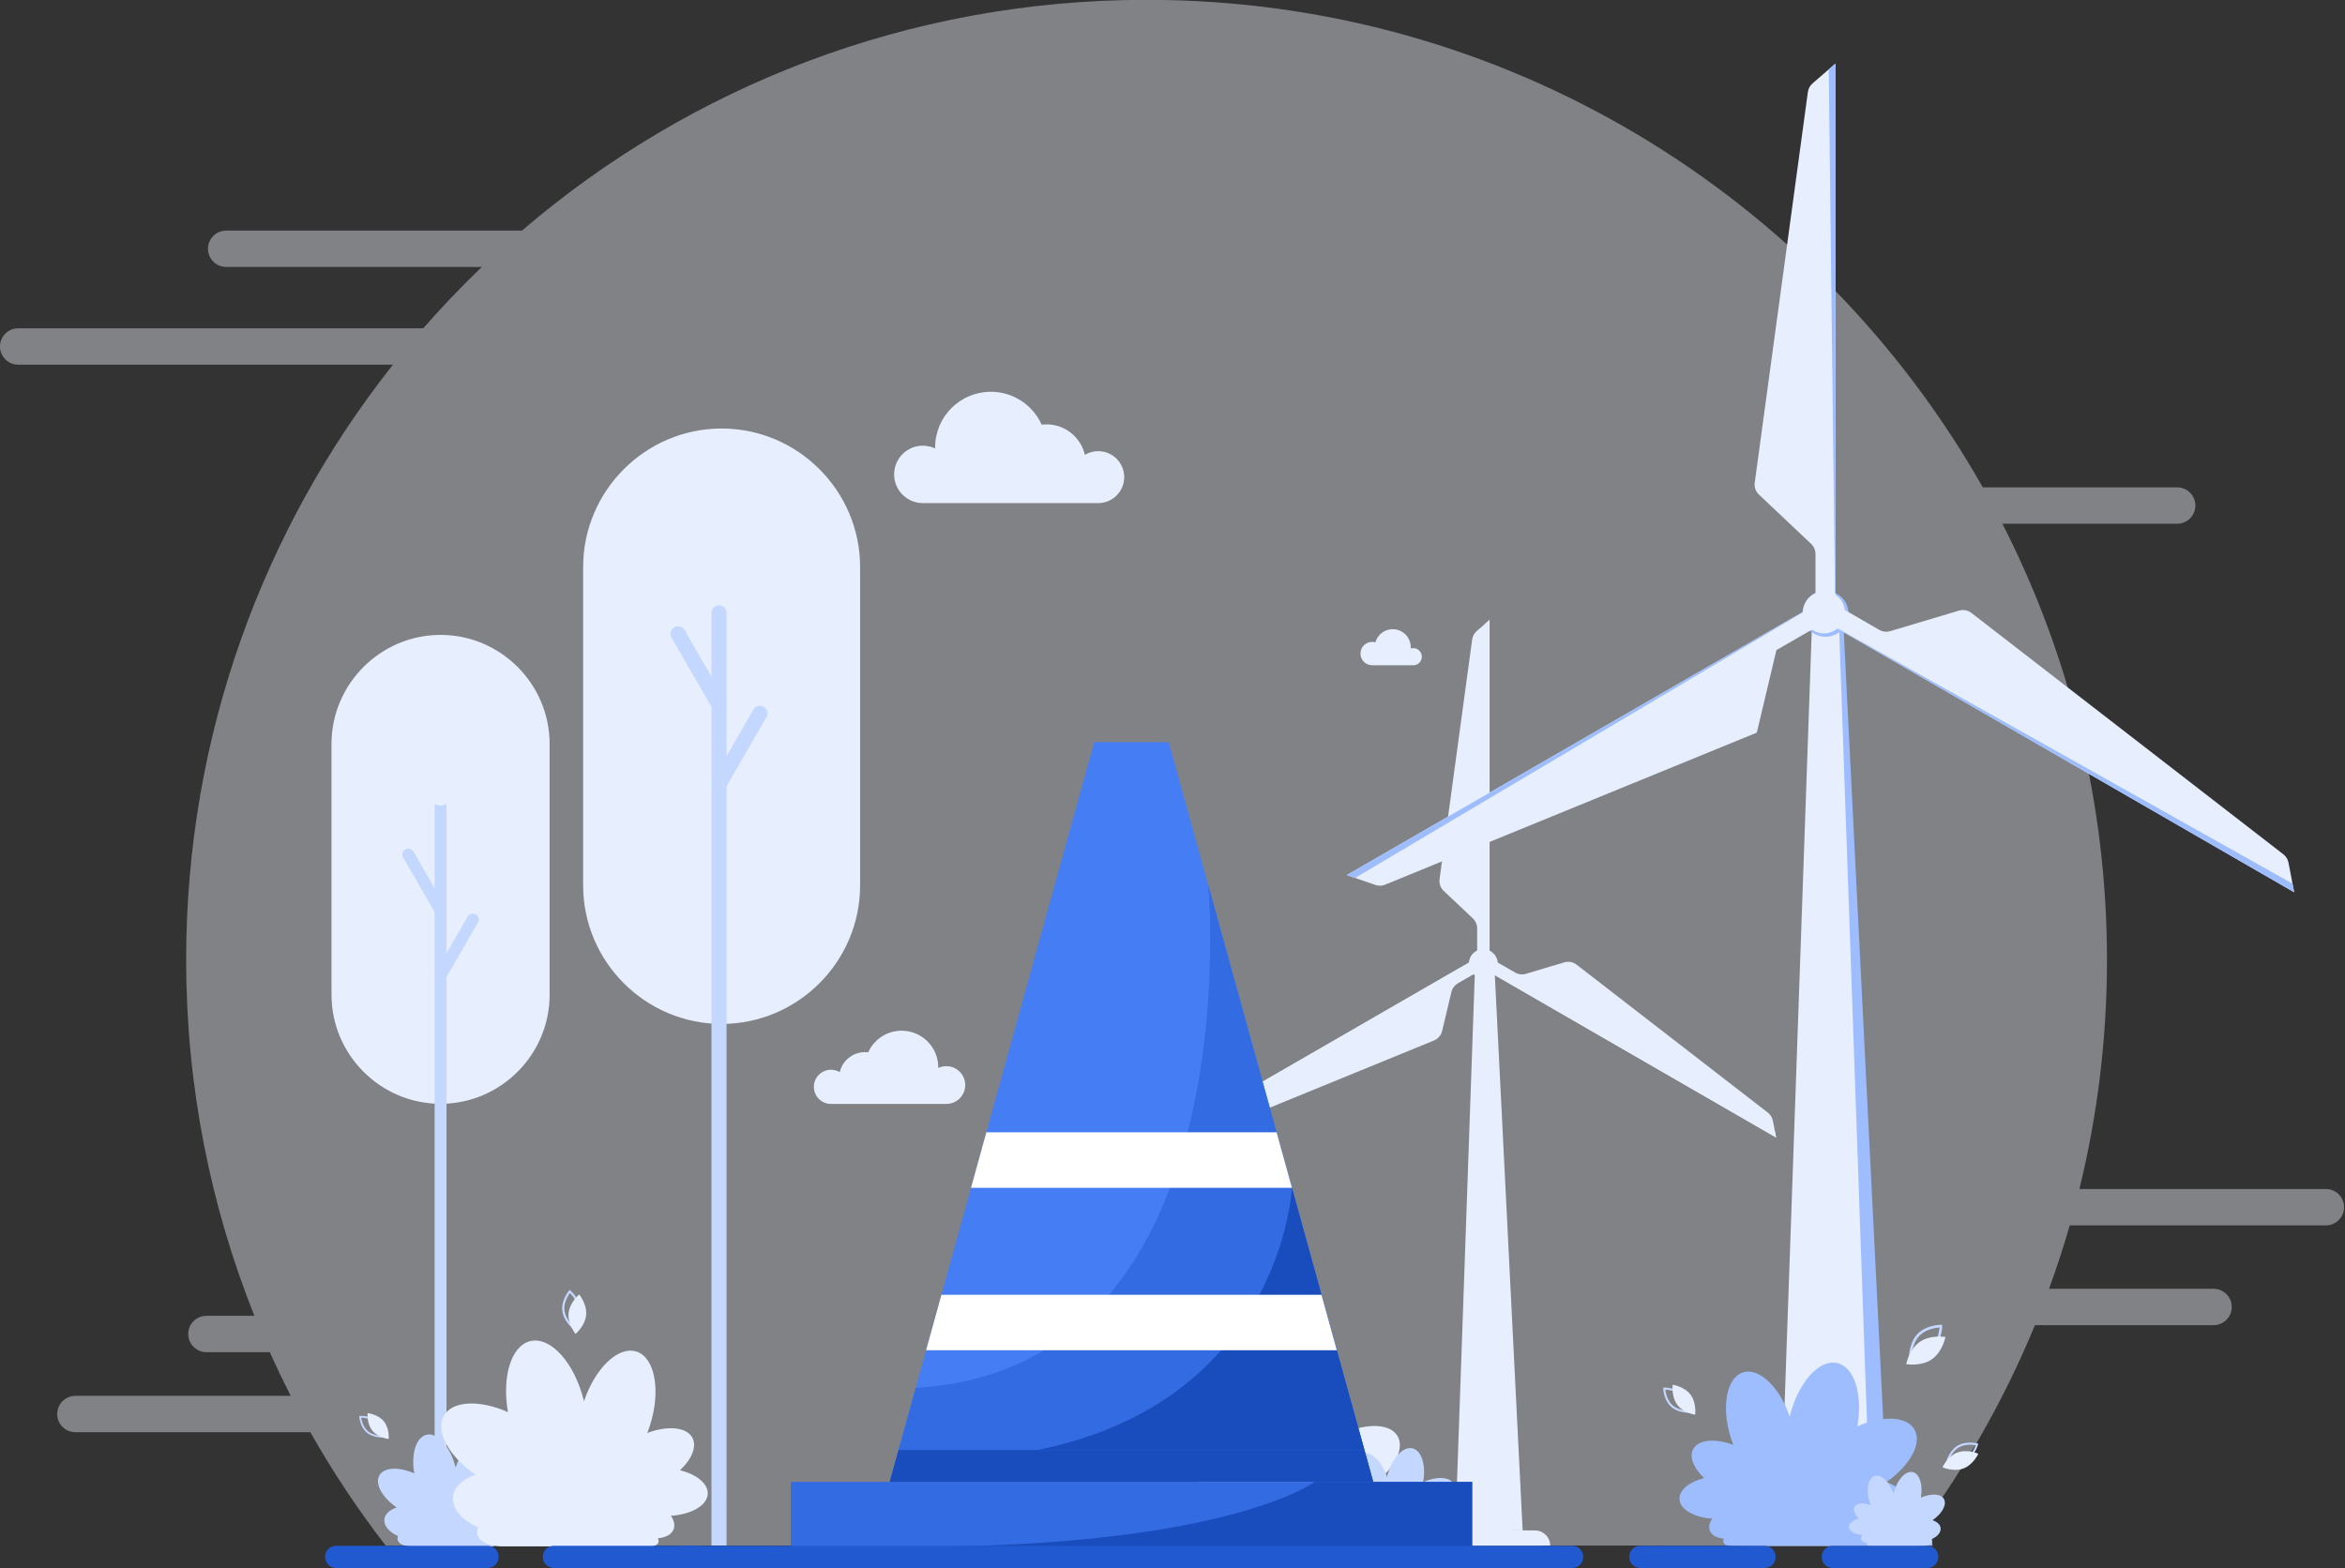 <svg id="egDAzREJH8s1" xmlns="http://www.w3.org/2000/svg" xmlns:xlink="http://www.w3.org/1999/xlink" viewBox="0 0 468 313" shape-rendering="geometricPrecision" text-rendering="geometricPrecision"><rect x="0" y="0" width="468" height="313" fill="#333333" stroke="none"/><style><![CDATA[#egDAzREJH8s45_tr {animation: egDAzREJH8s45_tr__tr 5000ms linear infinite normal forwards}@keyframes egDAzREJH8s45_tr__tr { 0% {transform: translate(296.042px,192.37px) rotate(0deg)} 100% {transform: translate(296.042px,192.37px) rotate(-720deg)}} #egDAzREJH8s53_tr {animation: egDAzREJH8s53_tr__tr 5000ms linear infinite normal forwards}@keyframes egDAzREJH8s53_tr__tr { 0% {transform: translate(364.316px,122.243px) rotate(0deg)} 100% {transform: translate(364.316px,122.243px) rotate(-360deg)}}]]></style><path id="egDAzREJH8s2" d="M464.186,237.376L414.998,237.376C418.591,222.714,420.496,207.391,420.496,191.623C420.496,160.281,412.969,130.698,399.623,104.578L434.506,104.578C436.513,104.578,438.138,102.954,438.138,100.947C438.138,98.943,436.513,97.316,434.506,97.316L395.711,97.316C362.789,39.213,300.387,0,228.824,0C181.224,0,137.68,17.349,104.165,46.064L45.142,46.064C43.137,46.064,41.51,47.691,41.51,49.695C41.51,51.7,43.137,53.327,45.142,53.327L96.154,53.327C92.08,57.234,88.18,61.319,84.463,65.569L3.632,65.569C1.627,65.569,0,67.194,0,69.2C0,71.207,1.627,72.831,3.632,72.831L78.421,72.831C52.581,105.487,37.151,146.752,37.151,191.623C37.151,216.732,41.985,240.715,50.769,262.691L41.199,262.691C39.194,262.691,37.567,264.315,37.567,266.322C37.567,268.328,39.194,269.953,41.199,269.953L53.847,269.953C55.169,272.897,56.562,275.804,58.025,278.668L15.047,278.668C13.04,278.668,11.415,280.293,11.415,282.299C11.415,284.306,13.04,285.93,15.047,285.93L61.935,285.93C66.414,293.836,71.439,301.393,76.96,308.547L380.688,308.547C391.006,295.174,399.594,280.398,406.121,264.558L441.77,264.558C443.777,264.558,445.402,262.933,445.402,260.927C445.402,258.92,443.777,257.296,441.77,257.296L408.94,257.296C410.455,253.142,411.833,248.921,413.064,244.638L464.186,244.638C466.193,244.638,467.818,243.014,467.818,241.007C467.818,239.001,466.193,237.376,464.186,237.376Z" transform="matrix(1 0 0 1 0 -0.034)" opacity="0.4" fill="rgb(243,247,255)" stroke="none" stroke-width="1" stroke-miterlimit="1"/><path id="egDAzREJH8s3" d="M309.383,308.538L286.162,308.538C286.162,306.861,287.522,305.502,289.199,305.502L306.348,305.502C308.023,305.502,309.383,306.861,309.383,308.538Z" fill="rgb(231,239,255)" stroke="none" stroke-width="1" stroke-miterlimit="1"/><path id="egDAzREJH8s4" d="M303.881,305.502L291.662,305.502L295.635,192.346L298.302,194.118L303.881,305.502Z" fill="rgb(231,239,255)" stroke="none" stroke-width="1" stroke-miterlimit="1"/><path id="egDAzREJH8s5" d="M307.652,308.538L284.432,308.538C284.432,306.861,285.791,305.502,287.468,305.502L304.618,305.502C306.293,305.502,307.652,306.861,307.652,308.538Z" fill="rgb(231,239,255)" stroke="none" stroke-width="1" stroke-miterlimit="1"/><path id="egDAzREJH8s6" d="M301.651,305.502L290.438,305.502L294.408,192.346L297.681,192.346L301.651,305.502Z" fill="rgb(231,239,255)" stroke="none" stroke-width="1" stroke-miterlimit="1"/><path id="egDAzREJH8s7" d="M298.847,193.03C299.211,191.486,298.255,189.94,296.711,189.575C295.167,189.211,293.62,190.167,293.256,191.71C292.891,193.254,293.847,194.8,295.391,195.165C296.935,195.529,298.482,194.573,298.847,193.03Z" fill="rgb(231,239,255)" stroke="none" stroke-width="1" stroke-miterlimit="1"/><path id="egDAzREJH8s8" d="M295.848,194.794C297.294,194.794,298.467,193.621,298.467,192.175C298.467,190.729,297.294,189.557,295.848,189.557C294.401,189.557,293.229,190.729,293.229,192.175C293.229,193.621,294.401,194.794,295.848,194.794Z" fill="rgb(231,239,255)" stroke="none" stroke-width="1" stroke-miterlimit="1"/><path id="egDAzREJH8s9" d="M301.652,304.767L290.463,304.767L290.463,305.502L301.652,305.502L301.652,304.767Z" fill="rgb(231,239,255)" stroke="none" stroke-width="1" stroke-miterlimit="1"/><path id="egDAzREJH8s10" d="M385.668,308.537L348.494,308.537C348.494,305.854,350.669,303.678,353.355,303.678L380.81,303.678C383.493,303.678,385.668,305.852,385.668,308.537Z" fill="rgb(158,189,255)" stroke="none" stroke-width="1" stroke-miterlimit="1"/><path id="egDAzREJH8s11" d="M376.861,303.678L357.297,303.678L363.654,122.517L367.928,125.357L376.861,303.678Z" fill="rgb(158,189,255)" stroke="none" stroke-width="1" stroke-miterlimit="1"/><path id="egDAzREJH8s12" d="M382.903,308.537L345.729,308.537C345.729,305.854,347.904,303.678,350.589,303.678L378.044,303.678C380.726,303.678,382.903,305.852,382.903,308.537Z" fill="rgb(231,239,255)" stroke="none" stroke-width="1" stroke-miterlimit="1"/><path id="egDAzREJH8s13" d="M373.293,303.678L355.34,303.678L361.697,122.517L366.936,122.517L373.293,303.678Z" fill="rgb(231,239,255)" stroke="none" stroke-width="1" stroke-miterlimit="1"/><path id="egDAzREJH8s14" d="M368.572,124.271C369.544,121.925,368.43,119.237,366.084,118.265C363.739,117.294,361.049,118.408,360.078,120.753C359.106,123.098,360.22,125.787,362.566,126.758C364.912,127.729,367.601,126.616,368.572,124.271Z" fill="rgb(158,189,255)" stroke="none" stroke-width="1" stroke-miterlimit="1"/><path id="egDAzREJH8s15" d="M367.885,123.846C368.771,121.708,367.755,119.256,365.616,118.37C363.476,117.484,361.024,118.5,360.138,120.638C359.252,122.777,360.267,125.229,362.407,126.115C364.546,127.001,366.998,125.985,367.885,123.846Z" fill="rgb(231,239,255)" stroke="none" stroke-width="1" stroke-miterlimit="1"/><path id="egDAzREJH8s16" d="M373.294,302.501L355.381,302.501L355.381,303.677L373.294,303.677L373.294,302.501Z" fill="rgb(158,189,255)" stroke="none" stroke-width="1" stroke-miterlimit="1"/><g id="egDAzREJH8s17" transform="matrix(1 0 0 1 0 0)"><path id="egDAzREJH8s18" d="M87.926,220.337C75.956,220.337,66.162,210.545,66.162,198.579L66.162,148.496C66.162,136.529,75.956,126.738,87.926,126.738C99.895,126.738,109.689,136.529,109.689,148.496L109.689,198.579C109.687,210.545,99.895,220.337,87.926,220.337Z" fill="rgb(231,239,255)" stroke="none" stroke-width="1" stroke-miterlimit="1"/><path id="egDAzREJH8s19" d="M89.112,181.409L82.509,169.976C82.181,169.408,81.455,169.215,80.888,169.543C80.32,169.871,80.127,170.597,80.455,171.163L87.057,182.596L89.112,181.409Z" fill="rgb(196,215,255)" stroke="none" stroke-width="1" stroke-miterlimit="1"/><path id="egDAzREJH8s20" d="M88.793,195.573L95.395,184.14C95.723,183.572,95.528,182.847,94.961,182.52C94.393,182.192,93.668,182.387,93.34,182.953L86.738,194.386L88.793,195.573Z" fill="rgb(196,215,255)" stroke="none" stroke-width="1" stroke-miterlimit="1"/></g><path id="egDAzREJH8s21" d="M89.113,308.646L86.738,308.646L86.738,245.904L86.738,160.84C86.738,160.184,87.27,160.84,87.925,160.84C88.581,160.84,89.112,160.184,89.112,160.84L89.112,245.904L89.113,308.646L89.113,308.646Z" fill="rgb(196,215,255)" stroke="none" stroke-width="1" stroke-miterlimit="1"/><g id="egDAzREJH8s22" transform="matrix(1 0 0 1 0 -7.278)"><path id="egDAzREJH8s23" d="M143.501,196.994C128.302,196.994,115.865,184.56,115.865,169.365L115.865,105.768C115.865,90.573,128.302,78.14,143.501,78.14C158.699,78.14,171.136,90.573,171.136,105.768L171.136,169.365C171.136,184.56,158.699,196.994,143.501,196.994Z" transform="matrix(1 0 0 1 0.517 14.676)" fill="rgb(231,239,255)" stroke="none" stroke-width="1" stroke-miterlimit="1"/><path id="egDAzREJH8s24" d="M145.006,147.562L136.623,133.045C136.206,132.325,135.284,132.078,134.564,132.493C133.844,132.91,133.597,133.832,134.012,134.552L142.395,149.068L145.006,147.562Z" fill="rgb(196,215,255)" stroke="none" stroke-width="1" stroke-miterlimit="1"/><path id="egDAzREJH8s25" d="M144.603,164.927L152.986,150.411C153.403,149.691,153.156,148.767,152.434,148.352C151.714,147.935,150.79,148.182,150.375,148.904L141.992,163.421L144.603,164.927Z" fill="rgb(196,215,255)" stroke="none" stroke-width="1" stroke-miterlimit="1"/></g><path id="egDAzREJH8s26" d="M145.006,308.513L141.99,308.513L141.99,122.329C141.99,121.497,142.665,120.822,143.497,120.822C144.329,120.822,145.004,121.497,145.004,122.329L145.004,308.513L145.006,308.513Z" fill="rgb(196,215,255)" stroke="none" stroke-width="1" stroke-miterlimit="1"/><path id="egDAzREJH8s27" d="M101.35,300.416C102.618,299.225,103.197,297.863,102.697,296.907C102.079,295.722,100.007,295.54,97.797,296.374C97.909,296.085,98.015,295.789,98.11,295.484C99.289,291.722,98.615,288.163,96.608,287.534C94.651,286.922,92.145,289.319,90.929,292.925C89.923,288.794,87.334,285.881,85.116,286.403C83.028,286.895,82.005,290.257,82.675,294.11C79.616,292.759,76.662,292.867,75.722,294.496C74.749,296.183,76.266,298.92,79.155,300.914C77.785,301.372,76.843,302.213,76.714,303.265C76.556,304.557,77.665,305.833,79.425,306.622C79.327,306.873,79.3,307.126,79.358,307.369C79.541,308.149,80.531,308.63,81.822,308.68L81.822,308.684L82.015,308.684C82.019,308.684,82.025,308.684,82.029,308.684L98.353,308.684L98.353,308.67C98.671,308.628,98.909,308.494,98.99,308.278C99.044,308.135,99.022,307.971,98.936,307.809C99.796,307.726,100.443,307.386,100.655,306.819C100.821,306.377,100.697,305.867,100.352,305.367C102.583,305.217,104.3,304.24,104.354,302.98C104.405,301.876,103.156,300.874,101.35,300.416Z" fill="rgb(196,215,255)" stroke="none" stroke-width="1" stroke-miterlimit="1"/><path id="egDAzREJH8s28" d="M135.715,293.479C138.048,291.288,139.113,288.785,138.193,287.024C137.056,284.843,133.245,284.509,129.179,286.044C129.387,285.515,129.58,284.97,129.756,284.407C131.923,277.489,130.686,270.945,126.992,269.787C123.391,268.66,118.787,273.07,116.55,279.699C114.696,272.101,109.939,266.745,105.861,267.704C102.021,268.606,100.139,274.79,101.374,281.876C95.747,279.392,90.317,279.589,88.589,282.585C86.797,285.687,89.587,290.721,94.902,294.39C92.383,295.234,90.65,296.778,90.413,298.714C90.122,301.092,92.163,303.439,95.398,304.887C95.22,305.35,95.172,305.815,95.276,306.263C95.614,307.697,97.43,308.583,99.809,308.676L99.809,308.684L100.164,308.684C100.172,308.684,100.182,308.684,100.191,308.684L130.213,308.684L130.213,308.657C130.798,308.581,131.236,308.334,131.383,307.937C131.483,307.672,131.439,307.373,131.286,307.072C132.865,306.919,134.055,306.294,134.445,305.252C134.75,304.441,134.522,303.501,133.889,302.58C137.994,302.306,141.147,300.507,141.248,298.193C141.335,296.162,139.036,294.319,135.715,293.479Z" fill="rgb(231,239,255)" stroke="none" stroke-width="1" stroke-miterlimit="1"/><path id="egDAzREJH8s29" d="M340.105,295.043C338.028,293.091,337.079,290.864,337.897,289.296C338.91,287.353,342.303,287.057,345.923,288.424C345.738,287.953,345.566,287.465,345.41,286.967C343.48,280.807,344.582,274.978,347.872,273.949C351.078,272.945,355.177,276.873,357.17,282.776C358.82,276.012,363.056,271.241,366.688,272.096C370.109,272.901,371.783,278.406,370.683,284.714C375.694,282.502,380.528,282.679,382.07,285.345C383.664,288.107,381.181,292.589,376.447,295.857C378.691,296.608,380.233,297.983,380.445,299.708C380.704,301.826,378.888,303.914,376.007,305.204C376.167,305.615,376.208,306.03,376.115,306.429C375.814,307.707,374.195,308.495,372.08,308.578L372.08,308.586L371.765,308.586C371.756,308.586,371.748,308.586,371.74,308.586L345.007,308.586L345.007,308.564C344.486,308.495,344.096,308.275,343.966,307.923C343.876,307.686,343.916,307.42,344.053,307.153C342.646,307.016,341.587,306.46,341.238,305.532C340.969,304.808,341.17,303.972,341.732,303.154C338.077,302.909,335.269,301.31,335.18,299.249C335.101,297.434,337.15,295.794,340.105,295.043Z" fill="rgb(158,189,255)" stroke="none" stroke-width="1" stroke-miterlimit="1"/><path id="egDAzREJH8s30" d="M371.001,303.134C370.163,302.346,369.779,301.445,370.109,300.812C370.517,300.028,371.889,299.908,373.351,300.46C373.276,300.269,373.205,300.072,373.143,299.87C372.363,297.38,372.809,295.027,374.137,294.61C375.432,294.206,377.088,295.791,377.894,298.177C378.56,295.444,380.272,293.517,381.74,293.861C383.122,294.187,383.799,296.411,383.354,298.959C385.378,298.065,387.333,298.138,387.954,299.215C388.597,300.331,387.595,302.142,385.683,303.462C386.59,303.765,387.213,304.321,387.298,305.018C387.402,305.873,386.669,306.718,385.505,307.238C385.569,307.404,385.586,307.572,385.548,307.732C385.428,308.249,384.772,308.566,383.917,308.6L383.917,308.602L383.79,308.602C383.786,308.602,383.784,308.602,383.78,308.602L372.979,308.602L372.979,308.591C372.769,308.564,372.612,308.475,372.558,308.332C372.522,308.236,372.537,308.129,372.593,308.021C372.024,307.965,371.597,307.741,371.456,307.365C371.346,307.072,371.429,306.734,371.655,306.404C370.177,306.305,369.044,305.659,369.006,304.825C368.98,304.099,369.808,303.437,371.001,303.134Z" fill="rgb(196,215,255)" stroke="none" stroke-width="1" stroke-miterlimit="1"/><path id="egDAzREJH8s31" d="M239.368,295.827C237.41,293.987,236.516,291.889,237.288,290.41C238.243,288.579,241.441,288.299,244.853,289.588C244.679,289.144,244.517,288.685,244.37,288.214C242.551,282.409,243.589,276.914,246.69,275.943C249.712,274.997,253.577,278.698,255.455,284.264C257.009,277.887,261.003,273.391,264.427,274.196C267.65,274.953,269.23,280.143,268.194,286.09C272.918,284.004,277.474,284.17,278.927,286.685C280.429,289.287,278.088,293.514,273.628,296.593C275.743,297.303,277.198,298.597,277.395,300.224C277.64,302.22,275.928,304.189,273.211,305.405C273.362,305.793,273.402,306.183,273.312,306.559C273.03,307.763,271.505,308.505,269.508,308.584L269.508,308.59L269.211,308.59C269.203,308.59,269.197,308.59,269.188,308.59L243.99,308.59L243.99,308.568C243.498,308.503,243.133,308.296,243.008,307.964C242.925,307.742,242.96,307.491,243.091,307.238C241.765,307.109,240.767,306.584,240.439,305.71C240.183,305.028,240.374,304.241,240.906,303.467C237.46,303.237,234.812,301.729,234.729,299.786C234.65,298.079,236.58,296.533,239.368,295.827Z" fill="rgb(231,239,255)" stroke="none" stroke-width="1" stroke-miterlimit="1"/><path id="egDAzREJH8s32" d="M267.699,301.36C266.591,300.319,266.085,299.13,266.52,298.291C267.062,297.254,268.872,297.096,270.806,297.827C270.707,297.576,270.615,297.316,270.532,297.049C269.503,293.76,270.09,290.647,271.846,290.097C273.558,289.562,275.746,291.658,276.811,294.81C277.691,291.197,279.953,288.651,281.894,289.108C283.72,289.537,284.615,292.475,284.027,295.845C286.703,294.664,289.284,294.758,290.106,296.181C290.957,297.656,289.631,300.049,287.105,301.794C288.303,302.194,289.127,302.929,289.239,303.85C289.378,304.981,288.407,306.095,286.869,306.784C286.954,307.004,286.977,307.224,286.927,307.438C286.767,308.121,285.901,308.542,284.772,308.585L284.772,308.589L284.604,308.589C284.6,308.589,284.596,308.589,284.592,308.589L270.319,308.589L270.319,308.577C270.04,308.54,269.833,308.423,269.762,308.235C269.715,308.108,269.735,307.967,269.808,307.824C269.057,307.751,268.492,307.454,268.305,306.959C268.16,306.573,268.27,306.126,268.569,305.689C266.618,305.558,265.117,304.703,265.07,303.603C265.026,302.636,266.12,301.761,267.699,301.36Z" fill="rgb(196,215,255)" stroke="none" stroke-width="1" stroke-miterlimit="1"/><path id="egDAzREJH8s33" d="M282.051,129.376C281.872,129.376,281.7,129.403,281.54,129.453C281.547,129.368,281.549,129.283,281.549,129.196C281.549,127.208,279.936,125.596,277.948,125.596C276.298,125.596,274.907,126.706,274.482,128.218C274.28,128.162,274.067,128.131,273.847,128.131C272.558,128.131,271.514,129.175,271.514,130.464C271.514,131.752,272.558,132.796,273.847,132.796C273.888,132.796,273.927,132.794,273.969,132.792L273.969,132.798L282.053,132.798C282.997,132.798,283.763,132.032,283.763,131.088C283.761,130.142,282.995,129.376,282.051,129.376Z" fill="rgb(231,239,255)" stroke="none" stroke-width="1" stroke-miterlimit="1"/><path id="egDAzREJH8s34" d="M219.175,90.058C218.202,90.058,217.29,90.328,216.512,90.793C215.707,87.309,212.585,84.711,208.856,84.711C208.528,84.711,208.204,84.734,207.886,84.773C206.149,80.901,202.26,78.206,197.741,78.206C191.602,78.206,186.627,83.182,186.627,89.317C186.627,89.384,186.629,89.448,186.629,89.515C185.886,89.164,185.056,88.965,184.18,88.965C181.013,88.965,178.445,91.531,178.445,94.698C178.445,97.864,181.013,100.429,184.18,100.429L219.175,100.429C222.039,100.429,224.362,98.107,224.362,95.244C224.362,92.38,222.039,90.058,219.175,90.058Z" fill="rgb(231,239,255)" stroke="none" stroke-width="1" stroke-miterlimit="1"/><path id="egDAzREJH8s35" d="M165.84,213.54C166.481,213.54,167.079,213.716,167.592,214.023C168.121,211.732,170.173,210.023,172.629,210.023C172.845,210.023,173.056,210.037,173.266,210.064C174.41,207.518,176.967,205.744,179.941,205.744C183.98,205.744,187.253,209.016,187.253,213.054C187.253,213.098,187.253,213.139,187.251,213.183C187.738,212.953,188.286,212.822,188.861,212.822C190.945,212.822,192.632,214.511,192.632,216.592C192.632,218.675,190.943,220.362,188.861,220.362L165.84,220.362C163.955,220.362,162.428,218.835,162.428,216.951C162.428,215.067,163.955,213.54,165.84,213.54Z" fill="rgb(231,239,255)" stroke="none" stroke-width="1" stroke-miterlimit="1"/><path id="egDAzREJH8s36" d="M394.808,288.169L394.754,288.377C394.748,288.4,394.607,288.933,394.256,289.595C393.93,290.209,393.357,291.049,392.469,291.574C391.581,292.099,390.566,292.195,389.87,292.182C389.123,292.17,388.588,292.035,388.565,292.029L388.357,291.977L388.411,291.769C388.418,291.747,388.559,291.213,388.91,290.551C389.235,289.937,389.808,289.097,390.697,288.572C391.585,288.047,392.6,287.951,393.295,287.964C394.042,287.976,394.578,288.111,394.601,288.117L394.808,288.169ZM388.891,291.659C389.457,291.759,391.012,291.94,392.255,291.207C393.498,290.473,394.092,289.028,394.279,288.483C393.712,288.383,392.158,288.203,390.914,288.935C389.669,289.67,389.076,291.116,388.891,291.659Z" fill="rgb(196,215,255)" stroke="none" stroke-width="1" stroke-miterlimit="1"/><path id="egDAzREJH8s37" d="M391.846,293.132C389.87,293.877,387.67,292.891,387.67,292.891C387.67,292.891,388.672,290.698,390.646,289.953C392.622,289.208,394.822,290.194,394.822,290.194C394.822,290.194,393.822,292.389,391.846,293.132Z" fill="rgb(231,239,255)" stroke="none" stroke-width="1" stroke-miterlimit="1"/><path id="egDAzREJH8s38" d="M387.621,264.446L387.619,264.712C387.619,264.741,387.609,265.428,387.387,266.33C387.181,267.169,386.744,268.358,385.83,269.26C384.917,270.163,383.722,270.584,382.879,270.779C381.974,270.989,381.285,270.991,381.256,270.991L380.99,270.991L380.992,270.725C380.992,270.696,381.003,270.009,381.225,269.107C381.43,268.268,381.868,267.079,382.781,266.177C383.695,265.274,384.89,264.853,385.733,264.658C386.638,264.448,387.327,264.446,387.356,264.446L387.621,264.446ZM381.538,270.449C382.254,270.397,384.182,270.144,385.459,268.885C386.737,267.623,387.015,265.7,387.076,264.986C386.36,265.038,384.431,265.291,383.155,266.55C381.876,267.814,381.598,269.735,381.538,270.449Z" fill="rgb(196,215,255)" stroke="none" stroke-width="1" stroke-miterlimit="1"/><path id="egDAzREJH8s39" d="M385.549,271.334C383.393,272.83,380.438,272.307,380.438,272.307C380.438,272.307,380.981,269.359,383.14,267.862C385.296,266.366,388.252,266.889,388.252,266.889C388.252,266.889,387.706,269.838,385.549,271.334Z" fill="rgb(231,239,255)" stroke="none" stroke-width="1" stroke-miterlimit="1"/><path id="egDAzREJH8s40" d="M113.688,257.481L113.857,257.625C113.875,257.641,114.309,258.015,114.768,258.639C115.193,259.22,115.718,260.135,115.805,261.202C115.893,262.268,115.523,263.256,115.197,263.899C114.847,264.59,114.479,265.03,114.463,265.049L114.319,265.219L114.151,265.076C114.133,265.059,113.699,264.686,113.24,264.061C112.815,263.48,112.29,262.565,112.202,261.499C112.115,260.432,112.485,259.444,112.811,258.801C113.161,258.11,113.529,257.67,113.545,257.652L113.688,257.481ZM114.268,264.578C114.618,264.094,115.488,262.725,115.365,261.237C115.243,259.745,114.164,258.54,113.74,258.118C113.39,258.602,112.52,259.971,112.642,261.459C112.765,262.953,113.844,264.159,114.268,264.578Z" fill="rgb(196,215,255)" stroke="none" stroke-width="1" stroke-miterlimit="1"/><path id="egDAzREJH8s41" d="M116.978,262.492C116.779,264.671,114.865,266.277,114.865,266.277C114.865,266.277,113.273,264.351,113.472,262.172C113.672,259.994,115.585,258.388,115.585,258.388C115.585,258.388,117.175,260.313,116.978,262.492Z" fill="rgb(231,239,255)" stroke="none" stroke-width="1" stroke-miterlimit="1"/><path id="egDAzREJH8s42" d="M71.689,282.645L71.876,282.633C71.897,282.631,72.376,282.602,73.02,282.71C73.618,282.809,74.471,283.052,75.149,283.641C75.828,284.231,76.185,285.044,76.368,285.621C76.563,286.241,76.6,286.723,76.6,286.744L76.615,286.928L76.428,286.941C76.407,286.943,75.928,286.972,75.284,286.864C74.686,286.764,73.833,286.522,73.155,285.932C72.476,285.343,72.119,284.53,71.936,283.953C71.741,283.332,71.704,282.851,71.704,282.83L71.689,282.645ZM76.206,286.575C76.133,286.08,75.853,284.745,74.904,283.92C73.954,283.094,72.596,283.002,72.094,282.998C72.167,283.494,72.447,284.828,73.395,285.654C74.346,286.48,75.704,286.571,76.206,286.575Z" fill="rgb(196,215,255)" stroke="none" stroke-width="1" stroke-miterlimit="1"/><path id="egDAzREJH8s43" d="M76.614,283.729C77.774,285.156,77.565,287.246,77.565,287.246C77.565,287.246,75.475,287.022,74.317,285.594C73.159,284.167,73.366,282.077,73.366,282.077C73.366,282.077,75.454,282.301,76.614,283.729Z" fill="rgb(231,239,255)" stroke="none" stroke-width="1" stroke-miterlimit="1"/><path id="egDAzREJH8s44" d="M331.93,276.981L332.139,276.975C332.162,276.975,332.702,276.962,333.418,277.112C334.082,277.251,335.028,277.562,335.763,278.255C336.496,278.948,336.861,279.876,337.037,280.531C337.228,281.237,337.247,281.776,337.247,281.799L337.253,282.009L337.044,282.015C337.021,282.015,336.481,282.027,335.765,281.878C335.101,281.739,334.155,281.428,333.42,280.735C332.687,280.042,332.322,279.114,332.146,278.458C331.955,277.753,331.936,277.213,331.936,277.191L331.93,276.981ZM336.815,281.594C336.755,281.033,336.502,279.525,335.479,278.558C334.451,277.589,332.932,277.423,332.37,277.396C332.43,277.956,332.683,279.465,333.706,280.432C334.734,281.401,336.253,281.567,336.815,281.594Z" fill="rgb(196,215,255)" stroke="none" stroke-width="1" stroke-miterlimit="1"/><g id="egDAzREJH8s45_tr" transform="translate(296.042,192.37) rotate(0)"><g id="egDAzREJH8s45" transform="translate(-296.042,-192.37)"><path id="egDAzREJH8s46" d="M296.043,193.345L354.47,227.069L353.831,223.749C353.705,223.094,353.345,222.508,352.818,222.1L314.648,192.561C313.948,192.019,313.033,191.849,312.186,192.102L304.528,194.389C303.805,194.604,303.025,194.513,302.373,194.135L297.284,191.197L296.043,193.345Z" fill="rgb(231,239,255)" stroke="none" stroke-width="1" stroke-miterlimit="1"/><path id="egDAzREJH8s47" d="M294.804,191.2L236.377,224.925L239.567,226.031C240.2,226.25,240.893,226.232,241.514,225.977L286.176,207.702C286.998,207.366,287.609,206.655,287.814,205.789L289.659,198.029C289.834,197.292,290.307,196.659,290.963,196.28L296.046,193.346L294.804,191.2Z" fill="rgb(231,239,255)" stroke="none" stroke-width="1" stroke-miterlimit="1"/><path id="egDAzREJH8s48" d="M297.282,191.2L297.282,123.751L294.727,125.961C294.221,126.399,293.893,127.005,293.803,127.669L287.301,175.48C287.18,176.358,287.492,177.239,288.137,177.847L293.942,183.329C294.492,183.848,294.804,184.57,294.804,185.328L294.804,191.2L297.282,191.2L297.282,191.2Z" fill="rgb(231,239,255)" stroke="none" stroke-width="1" stroke-miterlimit="1"/><path id="egDAzREJH8s49" d="M237.413,225.283L293.229,192.175L293.179,192.138L236.377,224.924L237.413,225.283Z" fill="rgb(231,239,255)" stroke="none" stroke-width="1" stroke-miterlimit="1"/><path id="egDAzREJH8s50" d="M296.453,124.469L297.222,189.807L297.282,189.783L297.282,123.751L296.453,124.469Z" fill="rgb(231,239,255)" stroke="none" stroke-width="1" stroke-miterlimit="1"/><path id="egDAzREJH8s51" d="M354.267,225.993L297.678,194.221L297.67,194.283L354.472,227.069L354.267,225.993Z" fill="rgb(231,239,255)" stroke="none" stroke-width="1" stroke-miterlimit="1"/></g></g><path id="egDAzREJH8s52" d="M337.399,278.419C338.634,280.073,338.304,282.407,338.304,282.407C338.304,282.407,335.971,282.061,334.736,280.407C333.501,278.753,333.831,276.419,333.831,276.419C333.831,276.419,336.164,276.765,337.399,278.419Z" fill="rgb(231,239,255)" stroke="none" stroke-width="1" stroke-miterlimit="1"/><g id="egDAzREJH8s53_tr" transform="translate(364.316,122.243) rotate(0)"><g id="egDAzREJH8s53" transform="translate(-364.316,-122.242)"><path id="egDAzREJH8s54" d="M364.316,124.118L457.857,178.11L456.718,172.186C456.591,171.531,456.23,170.944,455.703,170.535L393.434,122.344C392.734,121.802,391.817,121.632,390.97,121.885L377.222,125.991C376.5,126.207,375.719,126.116,375.065,125.738L366.305,120.682L364.316,124.118Z" fill="rgb(231,239,255)" stroke="none" stroke-width="1" stroke-miterlimit="1"/><path id="egDAzREJH8s55" d="M362.33,120.682L268.789,174.672L274.49,176.648C275.121,176.865,275.813,176.847,276.431,176.594L350.614,146.241L354.53,129.764L364.316,124.116L362.33,120.682Z" fill="rgb(231,239,255)" stroke="none" stroke-width="1" stroke-miterlimit="1"/><path id="egDAzREJH8s56" d="M366.295,120.682L366.295,12.698L361.733,16.645C361.226,17.083,360.898,17.691,360.807,18.352L350.199,96.357C350.079,97.234,350.392,98.116,351.036,98.726L361.463,108.572C362.013,109.091,362.324,109.815,362.324,110.57L362.324,120.682L366.295,120.682Z" fill="rgb(231,239,255)" stroke="none" stroke-width="1" stroke-miterlimit="1"/><path id="egDAzREJH8s57" d="M457.522,176.385L366.928,125.52L366.916,125.619L457.854,178.11L457.522,176.385Z" fill="rgb(158,189,255)" stroke="none" stroke-width="1" stroke-miterlimit="1"/><path id="egDAzREJH8s58" d="M270.447,175.249L359.808,122.246L359.729,122.184L268.789,174.674L270.447,175.249Z" fill="rgb(158,189,255)" stroke="none" stroke-width="1" stroke-miterlimit="1"/><path id="egDAzREJH8s59" d="M364.971,13.85L366.202,118.453L366.296,118.416L366.296,12.698L364.971,13.85Z" fill="rgb(158,189,255)" stroke="none" stroke-width="1" stroke-miterlimit="1"/></g></g><path id="egDAzREJH8s60" d="M274.061,295.81L177.566,295.81L179.322,289.454L182.751,277.046L184.827,269.533L187.888,258.457L193.789,237.103L196.85,226.025L218.371,148.151L233.256,148.151L241.143,176.69L254.777,226.025L257.838,237.103L263.739,258.457L266.8,269.533L272.305,289.454L274.061,295.81Z" fill="rgb(69,125,245)" stroke="none" stroke-width="1" stroke-miterlimit="1"/><path id="egDAzREJH8s61" d="M274.061,295.81L177.566,295.81L179.322,289.454L182.751,277.046C249.993,273.075,241.145,176.692,241.145,176.692L272.305,289.454L274.061,295.81Z" fill="rgb(51,107,227)" stroke="none" stroke-width="1" stroke-miterlimit="1"/><path id="egDAzREJH8s62" d="M293.803,295.81L157.822,295.81L157.822,308.735L293.803,308.735L293.803,295.81Z" fill="rgb(51,107,227)" stroke="none" stroke-width="1" stroke-miterlimit="1"/><path id="egDAzREJH8s63" d="M274.061,295.81L177.566,295.81L179.322,289.454L272.305,289.454L274.061,295.81Z" fill="rgb(25,77,189)" stroke="none" stroke-width="1" stroke-miterlimit="1"/><path id="egDAzREJH8s64" d="M257.836,237.103C257.836,237.103,255.815,279.737,206.818,289.489L272.305,289.454L257.836,237.103Z" fill="rgb(25,77,189)" stroke="none" stroke-width="1" stroke-miterlimit="1"/><path id="egDAzREJH8s65" d="M257.839,237.104L193.789,237.104L196.85,226.025L254.778,226.025L257.839,237.104Z" fill="rgb(255,255,255)" stroke="none" stroke-width="1" stroke-miterlimit="1"/><path id="egDAzREJH8s66" d="M266.798,269.533L184.824,269.533L187.886,258.457L263.737,258.457L266.798,269.533Z" fill="rgb(255,255,255)" stroke="none" stroke-width="1" stroke-miterlimit="1"/><path id="egDAzREJH8s67" d="M262.351,295.81C262.351,295.81,244.327,309.413,177.566,308.735L293.805,308.735L293.805,295.81L262.351,295.81Z" fill="rgb(25,77,189)" stroke="none" stroke-width="1" stroke-miterlimit="1"/><path id="egDAzREJH8s68" d="M313.782,313L135.947,313C134.739,313,133.762,312.022,133.762,310.815L133.762,310.752C133.762,309.545,134.739,308.567,135.947,308.567L313.782,308.567C314.99,308.567,315.968,309.545,315.968,310.752L315.968,310.815C315.968,312.022,314.988,313,313.782,313Z" fill="rgb(33,89,209)" stroke="none" stroke-width="1" stroke-miterlimit="1"/><path id="egDAzREJH8s69" d="M139.319,313L110.521,313C109.314,313,108.336,312.022,108.336,310.815L108.336,310.752C108.336,309.545,109.314,308.567,110.521,308.567L139.319,308.567C140.527,308.567,141.505,309.545,141.505,310.752L141.505,310.815C141.505,312.022,140.527,313,139.319,313Z" fill="rgb(33,89,209)" stroke="none" stroke-width="1" stroke-miterlimit="1"/><path id="egDAzREJH8s70" d="M97.319,313L67.064,313C65.856,313,64.879,312.022,64.879,310.815L64.879,310.752C64.879,309.545,65.856,308.567,67.064,308.567L97.321,308.567C98.529,308.567,99.507,309.545,99.507,310.752L99.507,310.815C99.504,312.022,98.527,313,97.319,313Z" fill="rgb(33,89,209)" stroke="none" stroke-width="1" stroke-miterlimit="1"/><path id="egDAzREJH8s71" d="M352.179,313L327.344,313C326.136,313,325.158,312.022,325.158,310.815L325.158,310.752C325.158,309.545,326.136,308.567,327.344,308.567L352.179,308.567C353.387,308.567,354.365,309.545,354.365,310.752L354.365,310.815C354.365,312.022,353.385,313,352.179,313Z" fill="rgb(33,89,209)" stroke="none" stroke-width="1" stroke-miterlimit="1"/><path id="egDAzREJH8s72" d="M384.643,313L365.752,313C364.544,313,363.566,312.022,363.566,310.815L363.566,310.752C363.566,309.545,364.544,308.567,365.752,308.567L384.643,308.567C385.851,308.567,386.829,309.545,386.829,310.752L386.829,310.815C386.829,312.022,385.851,313,384.643,313Z" fill="rgb(33,89,209)" stroke="none" stroke-width="1" stroke-miterlimit="1"/></svg>
